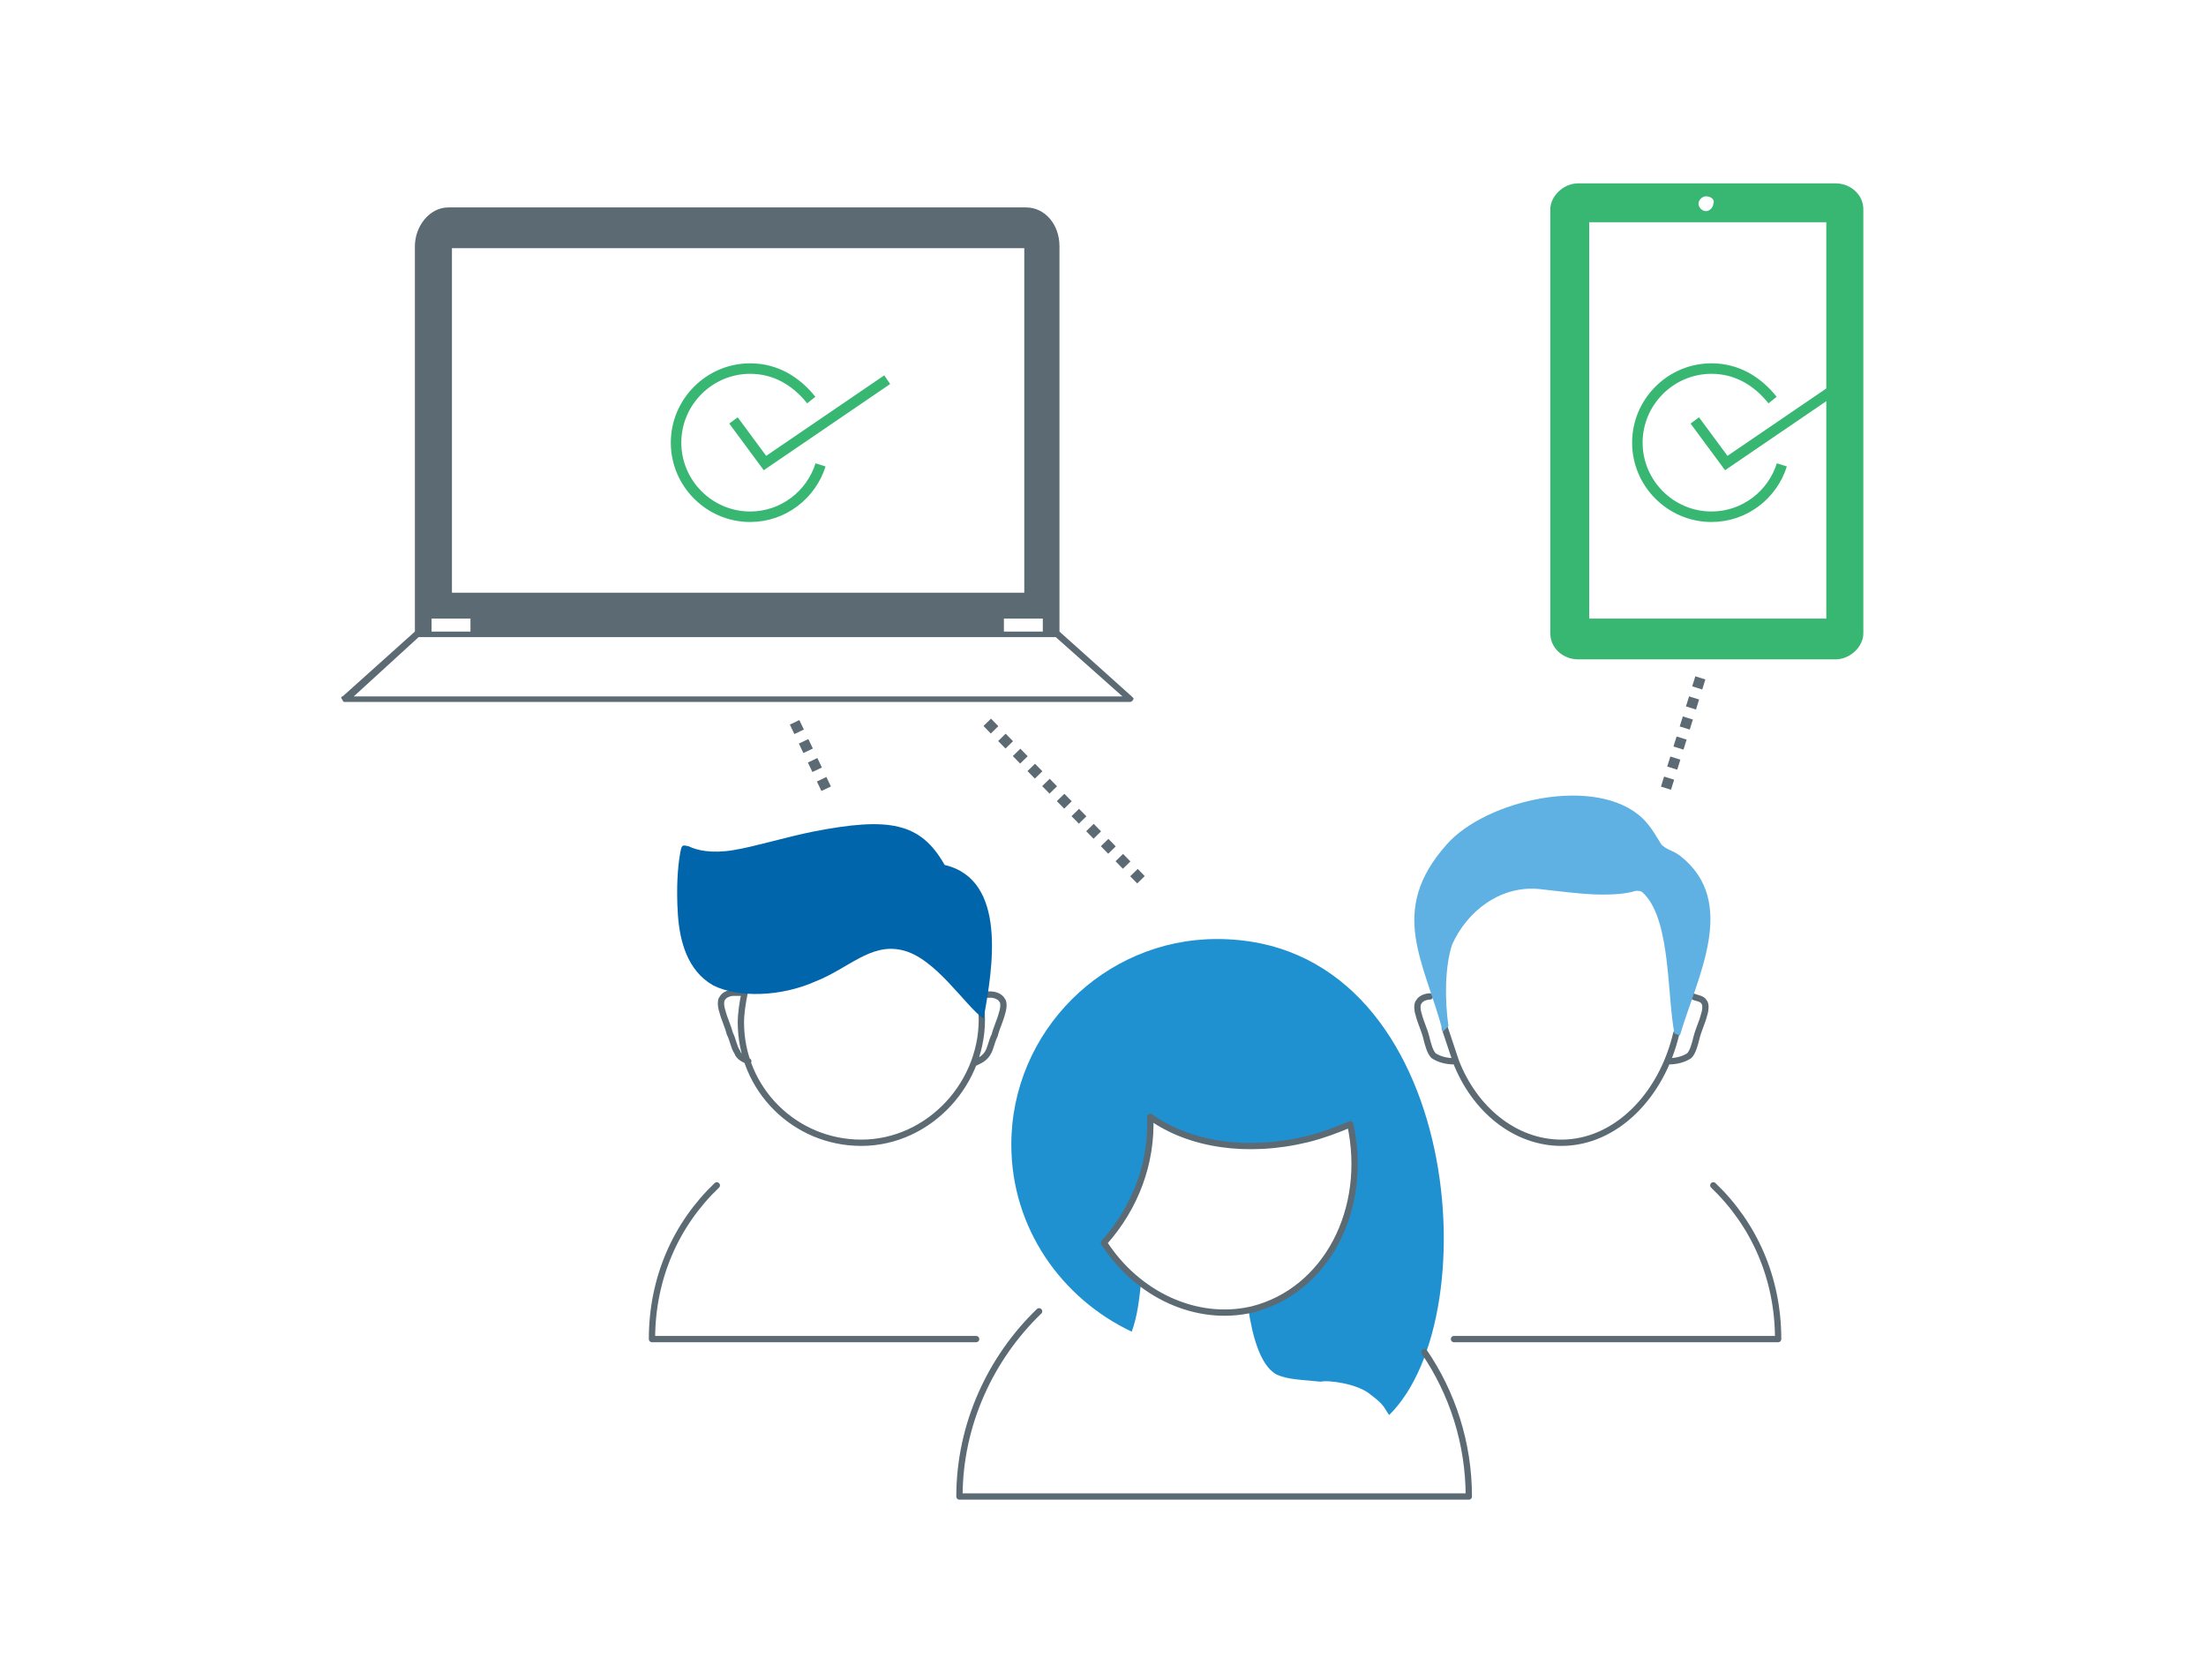 <?xml version="1.0" encoding="utf-8"?>
<!-- Generator: Adobe Illustrator 21.0.2, SVG Export Plug-In . SVG Version: 6.00 Build 0)  -->
<svg version="1.1" id="Layer_1" xmlns="http://www.w3.org/2000/svg" xmlns:xlink="http://www.w3.org/1999/xlink" x="0px" y="0px"
	 viewBox="0 0 119.1 90.7" style="enable-background:new 0 0 119.1 90.7;" xml:space="preserve">
<style type="text/css">
	.st0{fill-rule:evenodd;clip-rule:evenodd;fill:#5C6A74;}
	
		.st1{fill-rule:evenodd;clip-rule:evenodd;fill:none;stroke:#5C6A74;stroke-width:0.34;stroke-linecap:round;stroke-linejoin:round;stroke-miterlimit:2.613;}
	
		.st2{fill-rule:evenodd;clip-rule:evenodd;fill:none;stroke:#5C6A74;stroke-width:0.567;stroke-miterlimit:2.613;stroke-dasharray:0.567,0.567;}
	.st3{fill-rule:evenodd;clip-rule:evenodd;fill:none;stroke:#38B773;stroke-width:0.567;stroke-miterlimit:2.613;}
	.st4{fill-rule:evenodd;clip-rule:evenodd;fill:#38B773;}
	.st5{fill-rule:evenodd;clip-rule:evenodd;fill:#2091D0;}
	
		.st6{fill-rule:evenodd;clip-rule:evenodd;fill:none;stroke:#5C6A74;stroke-width:0.34;stroke-linecap:round;stroke-linejoin:round;stroke-miterlimit:2.613;}
	.st7{fill-rule:evenodd;clip-rule:evenodd;fill:#5FB1E3;}
	.st8{fill-rule:evenodd;clip-rule:evenodd;fill:#0065AB;}
</style>
<g>
	<path class="st0" d="M22.6,34.4l-3.5,3.2h41.5L57,34.4H22.6L22.6,34.4z M24.2,11.2h31.2c1,0,1.8,0.9,1.8,2.1v20.8l3.9,3.5
		c0,0,0.1,0.1,0.1,0.1c0,0.1-0.1,0.2-0.2,0.2H18.6c0,0-0.1,0-0.1-0.1c-0.1-0.1-0.1-0.2,0-0.2l3.9-3.5l0,0V13.3
		C22.4,12.2,23.2,11.2,24.2,11.2L24.2,11.2z M23.3,34.1h2.1v-0.7h-2.1V34.1L23.3,34.1z M54.2,34.1h2.1v-0.7h-2.1V34.1L54.2,34.1z
		 M55.3,13.4c-10.3,0-20.6,0-30.9,0V32c10.3,0,20.6,0,30.9,0V13.4z"/>
	<path class="st1" d="M38.7,64c-2.2,2.1-3.5,5-3.5,8.3h17.5 M53,54.7c0.2,3.7-2.8,7-6.5,7c-3.6,0-6.5-2.9-6.5-6.5
		c0-0.5,0.1-1.1,0.2-1.6 M40.4,57.3c-0.2-0.1-0.5-0.2-0.6-0.5c-0.2-0.3-0.2-0.6-0.4-1c-0.1-0.4-0.3-0.8-0.4-1.2
		c-0.1-0.3-0.1-0.6,0-0.7c0.1-0.2,0.4-0.3,0.6-0.3c0.2,0,0.4,0,0.5,0 M52.6,57.4c0.2-0.1,0.5-0.2,0.7-0.5c0.2-0.3,0.2-0.6,0.4-1
		c0.1-0.4,0.3-0.8,0.4-1.2c0.1-0.3,0.1-0.6,0-0.7c-0.1-0.2-0.4-0.3-0.6-0.3c-0.2,0-0.4,0-0.5,0"/>
	<line class="st2" x1="42.9" y1="39" x2="44.8" y2="43"/>
	<line class="st2" x1="53.3" y1="39" x2="61.6" y2="47.5"/>
	<line class="st2" x1="91.8" y1="36.6" x2="89.9" y2="42.7"/>
	<path class="st3" d="M39.6,22.7l1.7,2.3l6.6-4.5 M44.3,25.1c-0.5,1.6-2,2.8-3.8,2.8c-2.2,0-4-1.8-4-4c0-2.2,1.8-4,4-4
		c1.4,0,2.5,0.7,3.3,1.7"/>
	<path class="st4" d="M100.6,11.3v22.9c0,0.7-0.7,1.4-1.5,1.4c-4.6,0-9.3,0-13.9,0c-0.8,0-1.5-0.6-1.5-1.4V11.3
		c0-0.7,0.7-1.4,1.5-1.4c4.6,0,9.3,0,13.9,0C99.9,9.9,100.6,10.5,100.6,11.3L100.6,11.3z M92.1,10.6c-0.2,0-0.4,0.2-0.4,0.4
		c0,0.2,0.2,0.4,0.4,0.4c0.2,0,0.4-0.2,0.4-0.4C92.6,10.8,92.4,10.6,92.1,10.6L92.1,10.6z M98.6,33.4c0-7.1,0-14.2,0-21.4H85.8
		c0,7.1,0,14.2,0,21.4H98.6z"/>
	<path class="st3" d="M91.5,22.7l1.7,2.3l6.6-4.5 M96.2,25.1c-0.5,1.6-2,2.8-3.8,2.8c-2.2,0-4-1.8-4-4c0-2.2,1.8-4,4-4
		c1.4,0,2.5,0.7,3.3,1.7"/>
	<path class="st5" d="M67.4,70.7c0.2,1.3,0.6,3,1.5,3.5c0.6,0.3,1.5,0.3,2.4,0.4c0.4-0.1,2,0.1,2.7,0.7c0.8,0.6,0.7,0.7,1,1.1
		c5.5-5.4,3.8-25.7-9.3-25.7c-6.1,0-11.1,5-11.1,11.1c0,4.5,2.7,8.3,6.5,10.1c0.3-0.8,0.4-1.7,0.5-2.6c-0.7-0.6-1.4-1.3-2-2.1
		c1.7-1.8,2.7-4.3,2.5-6.8c2.1,1.4,5.2,2,8.5,1.2c0.8-0.2,1.6-0.5,2.3-0.8C73.8,64.8,71.9,69.7,67.4,70.7z"/>
	<path class="st6" d="M78.5,57.3c-0.4,0-0.8-0.1-1.1-0.3c-0.2-0.2-0.3-0.6-0.4-1c-0.1-0.4-0.3-0.8-0.4-1.2c-0.1-0.3-0.1-0.6,0-0.7
		c0.1-0.2,0.4-0.3,0.6-0.3l0,0 M92.5,64c2.2,2.1,3.5,5,3.5,8.3H78.5 M90.1,57.3c0.4,0,0.8-0.1,1.1-0.3c0.2-0.2,0.3-0.6,0.4-1
		c0.1-0.4,0.3-0.8,0.4-1.2c0.1-0.3,0.1-0.6,0-0.7c-0.1-0.2-0.4-0.2-0.6-0.3 M90.5,55.8c-0.8,3.4-3.3,5.9-6.2,5.9
		c-2.5,0-4.7-1.8-5.7-4.4c-0.2-0.6-0.4-1.2-0.6-1.8"/>
	<path class="st7" d="M88.8,48.3c-0.2-0.2-0.2-0.2-0.5-0.2c-0.3,0.1-0.8,0.2-1.8,0.2c-1,0-2.5-0.2-3.4-0.3c-2.1-0.2-3.9,1.2-4.7,3
		C78,52.2,78,54,78.2,55.4l-0.3,0.3c-1-3.8-3-6.5,0.2-10.1c2.1-2.4,8.1-3.8,10.6-1.4c0.5,0.5,0.8,1.1,1,1.4c0.3,0.3,0.6,0.3,1,0.6
		c3.2,2.5,0.9,6.6,0,9.7l-0.3-0.1C90,53.7,90.2,49.8,88.8,48.3z"/>
	<path class="st8" d="M53.1,55c0.5-2.7,1.3-7.5-2.1-8.3c-1.3-2.3-3-2.6-7.1-1.8c-1.5,0.3-3.1,0.8-4.3,1c-1.2,0.2-2,0-2.4-0.2
		c-0.4-0.1-0.4-0.1-0.5,0.5c-0.1,0.6-0.2,1.7-0.1,3.2c0.1,1.4,0.5,3,1.9,3.8c1.4,0.7,3.7,0.6,5.5-0.2c1.8-0.7,3-2.1,4.7-1.7
		C50.5,51.7,52.1,54.3,53.1,55z"/>
	<path class="st1" d="M76.9,73c1.5,2.2,2.4,4.9,2.4,7.8H51.8c0-3.9,1.7-7.5,4.3-10 M59.6,67.1c1.8,2.8,5,4.3,8,3.6
		c4-1,6.3-5.4,5.3-10c-0.7,0.3-1.5,0.6-2.3,0.8c-3.3,0.8-6.4,0.3-8.5-1.2C62.2,62.8,61.3,65.2,59.6,67.1z"/>
</g>
</svg>
